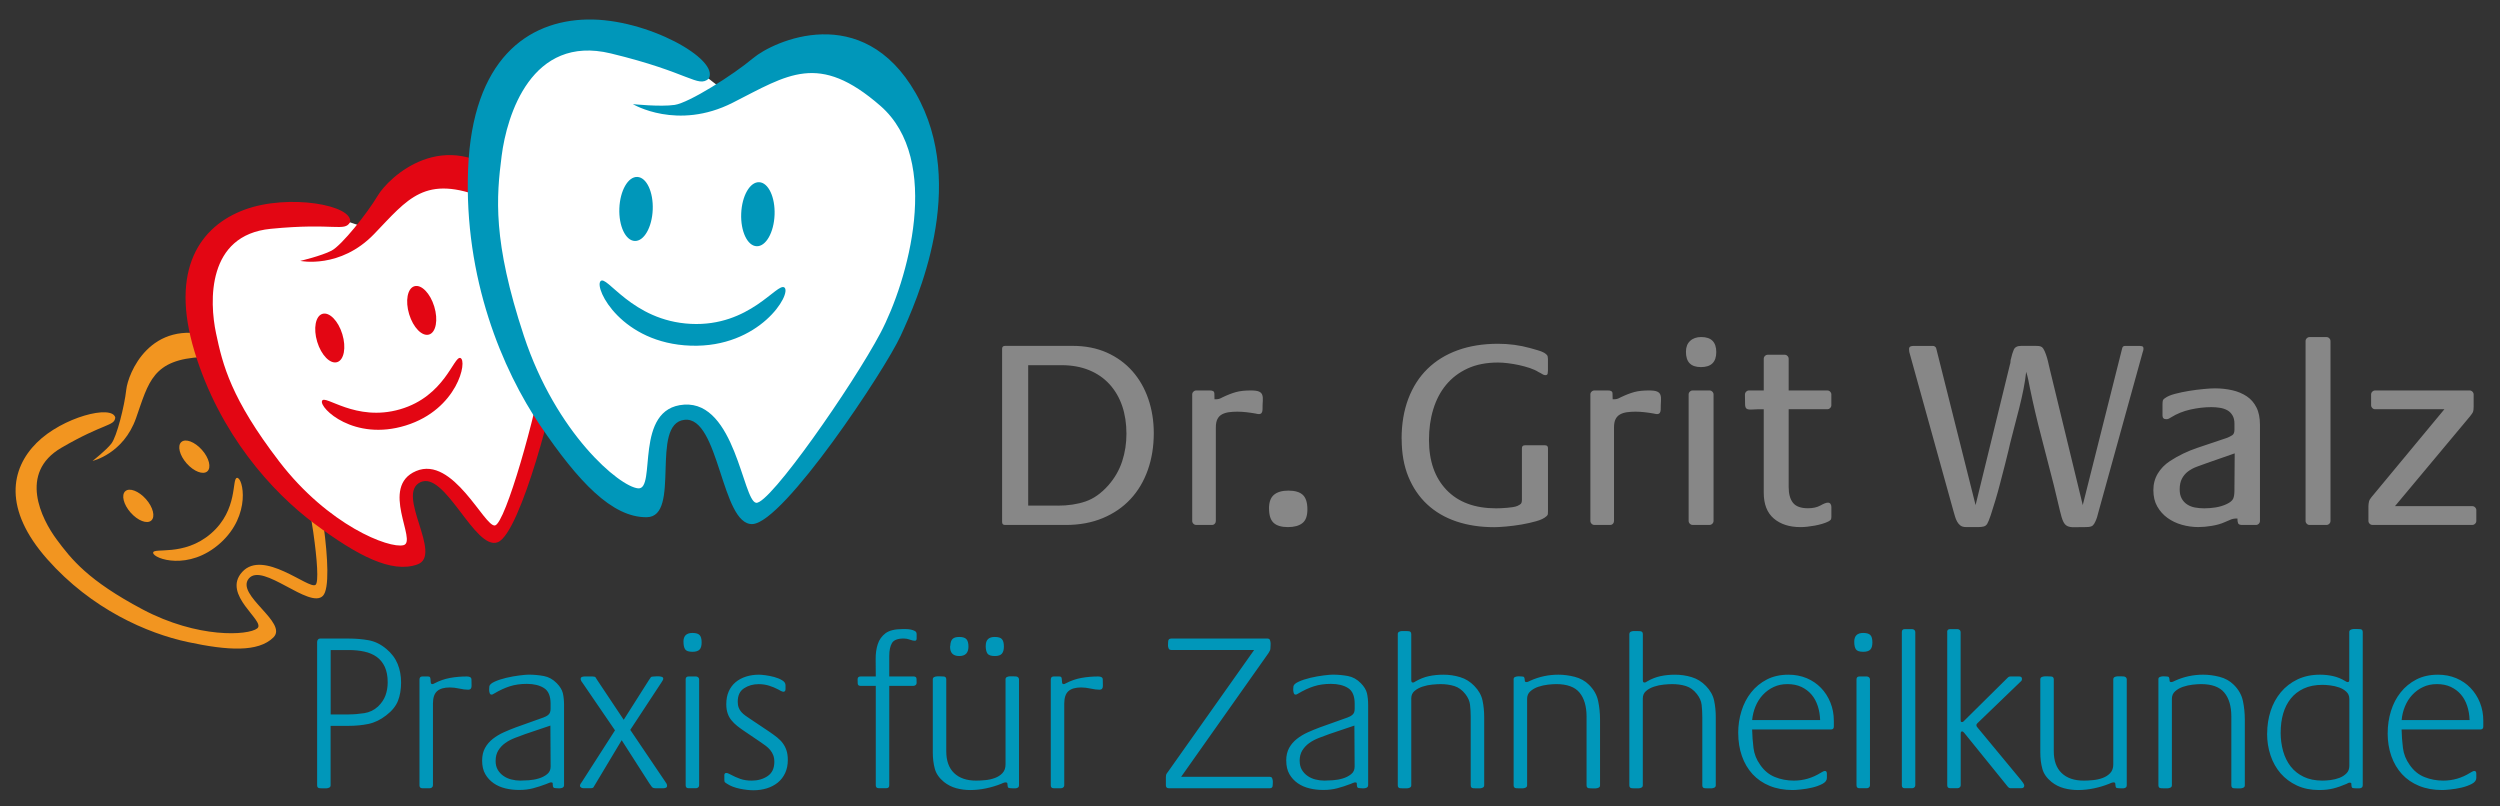 <?xml version="1.0" encoding="UTF-8"?>
<svg id="Layer_1" xmlns="http://www.w3.org/2000/svg" viewBox="0 0 642 207">
  <rect x="0" y="0" width="642" height="207" fill="#333333" stroke="none"/>
  <defs>
    <style>
      .cls-1 {
        fill: #878787;
      }

      .cls-1, .cls-2, .cls-3, .cls-4, .cls-5 {
        fill-rule: evenodd;
      }

      .cls-2 {
        fill: #0097ba;
      }

      .cls-3 {
        fill: #fff;
      }

      .cls-4 {
        fill: #f29520;
      }

      .cls-5 {
        fill: #e30613;
      }
    </style>
  </defs>
  <path class="cls-4" d="M29.61,107.24c-.78-3.41-13.56-.14-20.2,6.48-6.65,6.62-8.67,16.99,2.72,29.87,11.39,12.88,25.71,19.06,36.07,21.28,10.36,2.22,18.1,2.65,22-1.17,3.9-3.82-9.82-10.9-6.3-15.14,3.53-4.24,15.65,7.99,19.03,4.44,3.39-3.55-1.7-31.89-3.64-37.45-1.93-5.56-8.5-24.38-24.64-29.14-16.14-4.76-21.78,9.55-22.23,13.68-.45,4.13-2.42,12.03-3.82,13.82-1.4,1.79-4.83,4.45-4.83,4.45,0,0,7.93-1.79,11.17-11,3.24-9.21,4.2-15.09,17.1-15.68,12.91-.59,22.13,16.91,24.65,25.78,2.52,8.87,6.08,31.56,4.32,32.74-1.76,1.18-13.39-9.24-18.8-3.34-5.41,5.9,6.15,12.66,3.86,14.5-2.29,1.84-15.26,2.67-29.5-4.89-13.94-7.4-18.22-12.8-22.06-17.99-3.84-5.19-9.84-17.04,1.25-23.49,11.09-6.45,13.61-5.5,13.84-7.76h0Z"/>
  <path class="cls-4" d="M60.86,122.71c1.54-.15,3.77,9.54-4.3,16.77-8.07,7.23-17.1,4.02-17.23,2.5-.13-1.52,7.83,1.1,14.86-4.98,7.03-6.08,5.28-14.13,6.67-14.29h0Z"/>
  <path class="cls-4" d="M32.18,126.14c1.08-.96,3.45-.05,5.3,2.03,1.84,2.08,2.45,4.55,1.37,5.5-1.08.96-3.46.05-5.3-2.03-1.84-2.08-2.45-4.55-1.37-5.5h0Z"/>
  <path class="cls-4" d="M46.57,113.51c1.08-.96,3.45-.05,5.3,2.03,1.84,2.08,2.45,4.55,1.37,5.5-1.08.96-3.45.05-5.3-2.03-1.84-2.08-2.45-4.55-1.37-5.5h0Z"/>
  <path class="cls-3" d="M89.9,57.09s-22.99-3.64-27.99.33c-5,3.97-12.96,16.17-9.76,28.55,3.2,12.38,10.89,31.49,24.11,41.58,13.22,10.09,26.82,16.77,29.21,15.01,2.38-1.76-3.14-18.99,1.42-20.09,4.56-1.1,8.91,2.09,11.5,5.35,2.59,3.26,7.47,10.33,9,9.49,1.53-.84,9.29-18.63,9.9-23.42s10.13-37.22,1.12-50.47-16.96-21.46-25.45-19.07c-8.49,2.39-18.82,14.19-18.82,14.19l-4.24-1.44h0Z"/>
  <path class="cls-5" d="M89.9,57.09c.91-4.42-15.8-7.42-27.13-3.23-11.33,4.2-19.25,15.26-12.81,36.44,6.44,21.18,19.9,36.08,30.85,44.23,10.94,8.15,19.78,12.8,26.4,10.41,6.61-2.39-5.67-18.03.73-21.1,6.4-3.08,14.04,17.74,19.91,15.39,5.87-2.35,15.08-38.26,15.79-45.81.71-7.55,3.1-33.11-13.26-47.32-16.36-14.21-30.62-.47-33.36,4.12-2.74,4.6-9.28,12.79-11.88,14.15-2.6,1.35-8.04,2.63-8.04,2.63,0,0,10.25,2.15,18.97-6.9,8.72-9.05,12.99-15.42,28.43-9.21,15.43,6.22,16.86,31.65,15.07,43.39-1.79,11.74-9.78,40.22-12.47,40.66-2.69.44-10.74-17.99-20.24-13.98-9.5,4.02.43,18.12-3.24,19.04-3.67.93-19.31-5.04-31.94-21.52-12.36-16.13-14.49-24.75-16.2-32.88-1.72-8.13-2.4-25.23,14.04-26.84,16.44-1.61,18.88.84,20.37-1.68h0Z"/>
  <path class="cls-5" d="M118.22,91.93c1.89.65-.69,13.19-14.01,17.33-13.32,4.14-22.19-4.45-21.52-6.29.66-1.85,8.58,5.48,20.07,2.13,11.49-3.35,13.75-13.72,15.47-13.17h0Z"/>
  <path class="cls-5" d="M82.8,80.6c1.78-.54,4.07,1.79,5.11,5.22,1.04,3.42.44,6.64-1.34,7.18-1.78.54-4.07-1.79-5.11-5.22-1.04-3.42-.44-6.64,1.34-7.18h0Z"/>
  <path class="cls-5" d="M106.41,73.51c1.78-.54,4.07,1.79,5.11,5.22,1.04,3.42.44,6.64-1.34,7.18-1.78.54-4.07-1.79-5.11-5.22-1.04-3.42-.44-6.64,1.34-7.18h0Z"/>
  <path class="cls-3" d="M181.99,20.2s-26.06-13.95-33.72-11.28c-7.66,2.67-22.29,13.99-23.62,30.18-1.33,16.19-.07,42.32,11.58,59.95,11.66,17.62,25.19,31.31,28.78,30.2,3.59-1.12,4.16-24.09,10.08-23.51,5.93.58,9.82,6.22,11.57,11.21,1.75,4.99,4.65,15.51,6.84,15.14,2.19-.37,18.92-18.47,21.65-23.97,2.73-5.5,27.68-40.43,22.4-60.09s-11.4-32.83-22.58-33.5c-11.18-.67-28.5,9.17-28.5,9.17l-4.48-3.5h0Z"/>
  <path class="cls-2" d="M181.99,20.2c2.94-4.92-15.86-15.5-31.2-15.19-15.34.31-29.46,10.27-30.58,38.37-1.11,28.1,8.82,51.6,18.55,65.94,9.73,14.34,18.4,23.61,27.33,23.5,8.93-.1.72-24,9.68-25.01,8.96-1.02,9.45,27.14,17.47,26.77,8.02-.37,34.06-39.61,38.06-48.37,4.01-8.76,17.54-38.43,3.84-62.31C221.45.03,198.61,10.56,193.41,14.93c-5.21,4.37-16.47,11.47-20.15,12.01-3.68.54-10.74-.2-10.74-.2,0,0,11.4,6.86,25.64-.36,14.24-7.22,22.02-13.08,37.95.82,15.92,13.9,7.03,45.01-.02,58.34-7.05,13.33-28.52,44.17-31.93,43.58-3.41-.59-5.37-26.07-18.45-25.21-13.07.85-7.04,21.91-11.83,21.5-4.79-.42-21.06-14.1-29.34-39.14-8.1-24.51-7.05-35.74-5.72-46.21,1.33-10.47,7.64-31.27,28.04-26.34,20.4,4.93,22.3,8.89,25.14,6.49h0Z"/>
  <path class="cls-2" d="M201.43,73.82c2,1.57-6.33,15.54-24.04,14.95-17.71-.59-24.76-14.59-23.2-16.53,1.56-1.94,8.01,10.16,23.19,10.93,15.18.77,22.22-10.73,24.05-9.34h0Z"/>
  <path class="cls-2" d="M163.66,45.44c2.37.09,4.14,3.85,3.96,8.39-.18,4.54-2.24,8.15-4.61,8.05-2.37-.09-4.14-3.85-3.96-8.39.18-4.54,2.24-8.15,4.61-8.05h0Z"/>
  <path class="cls-2" d="M194.95,46.79c2.37.09,4.14,3.85,3.96,8.39-.18,4.54-2.24,8.15-4.61,8.05-2.37-.09-4.14-3.85-3.96-8.39.18-4.54,2.24-8.15,4.61-8.05h0Z"/>
  <path class="cls-1" d="M257.34,89.58c0-.51.25-.76.76-.76h17.37c3.26,0,6.18.58,8.76,1.72,2.57,1.15,4.76,2.74,6.55,4.76,1.79,2.02,3.16,4.4,4.1,7.14.94,2.73,1.41,5.66,1.41,8.79,0,3.45-.52,6.62-1.55,9.51-1.03,2.9-2.52,5.38-4.45,7.45-1.93,2.07-4.3,3.69-7.1,4.86-2.8,1.17-5.98,1.76-9.51,1.76h-15.58c-.51,0-.76-.25-.76-.76v-44.47h0ZM271.68,129.85c2.62,0,4.98-.36,7.07-1.07,2.09-.71,4.03-2.08,5.83-4.1,1.66-1.88,2.85-3.95,3.59-6.21.74-2.25,1.1-4.62,1.1-7.1,0-2.62-.37-5-1.1-7.14-.74-2.14-1.82-3.99-3.24-5.55-1.42-1.56-3.17-2.77-5.24-3.62-2.07-.85-4.44-1.28-7.1-1.28h-8.55v36.06h7.65ZM306.16,101.3c0-.28.1-.52.31-.72.21-.21.45-.31.72-.31h3.52c.74,0,1.11.24,1.14.72.02.48.03,1,.03,1.55h.21c.37,0,.68-.03.93-.1.25-.07.54-.2.86-.38,1.33-.64,2.52-1.1,3.55-1.38,1.03-.28,2.29-.41,3.76-.41.96,0,1.67.09,2.1.28.44.18.72.47.86.86.14.39.18.9.14,1.52-.05.62-.07,1.37-.07,2.24,0,.32-.07.6-.21.83-.14.23-.39.34-.76.34-.18,0-.46-.05-.83-.14-.78-.14-1.56-.25-2.34-.34-.78-.09-1.56-.14-2.34-.14s-1.51.05-2.17.14-1.25.28-1.76.55c-.51.28-.9.68-1.17,1.21-.28.53-.41,1.25-.41,2.17v23.99c0,.28-.09.52-.28.72-.18.21-.41.31-.69.31h-4.07c-.28,0-.52-.1-.72-.31-.21-.21-.31-.45-.31-.72v-32.47h0ZM325.88,130.61c0-1.66.42-2.84,1.28-3.55.85-.71,2.08-1.07,3.69-1.07,1.7,0,2.94.37,3.72,1.1.78.74,1.17,1.98,1.17,3.72s-.44,2.88-1.31,3.55c-.87.67-2.11,1-3.72,1s-2.87-.37-3.65-1.1c-.78-.73-1.17-1.95-1.17-3.65h0ZM359.93,112.68c0-3.82.58-7.24,1.72-10.27,1.15-3.03,2.79-5.6,4.93-7.69,2.14-2.09,4.73-3.69,7.79-4.79,3.06-1.1,6.49-1.65,10.31-1.65,2.85,0,5.58.37,8.2,1.09.6.17,1.23.36,1.9.54.67.18,1.25.4,1.76.68.37.23.62.45.76.64.14.21.21.54.21.99v2.95c0,.23-.02.48-.07.76-.05.28-.25.41-.62.41-.23,0-.51-.1-.83-.31-.32-.21-.6-.36-.83-.45-.64-.41-1.41-.77-2.31-1.07-.9-.3-1.83-.55-2.79-.76-.96-.21-1.92-.37-2.86-.48-.94-.12-1.78-.17-2.52-.17-2.99,0-5.58.51-7.79,1.52-2.21,1.02-4.04,2.41-5.52,4.19-1.47,1.77-2.57,3.87-3.31,6.3-.74,2.42-1.1,5.03-1.1,7.85,0,5.45,1.51,9.73,4.52,12.87,3.01,3.14,7.25,4.71,12.72,4.71.32,0,.74-.01,1.24-.03.51-.02,1.01-.06,1.52-.1.51-.05,1-.1,1.48-.17.48-.07.88-.17,1.21-.31.41-.18.71-.37.9-.55.18-.18.28-.53.28-1.03v-13.24c0-.51.25-.76.76-.76h5.17c.51,0,.76.25.76.76v16.19c0,.23-.01.46-.03.68-.02.23-.15.44-.38.61-.55.51-1.42.92-2.62,1.26-1.2.34-2.46.62-3.79.85-1.33.23-2.64.39-3.93.51-1.29.11-2.3.17-3.03.17-3.58,0-6.84-.49-9.76-1.48-2.92-.99-5.41-2.45-7.48-4.38-2.07-1.93-3.68-4.3-4.83-7.1-1.15-2.8-1.72-6.04-1.72-9.72h0ZM408.4,101.3c0-.28.1-.52.31-.72.21-.21.45-.31.72-.31h3.52c.74,0,1.12.24,1.14.72.02.48.04,1,.04,1.55h.21c.37,0,.68-.03.93-.1.25-.07.54-.2.86-.38,1.33-.64,2.52-1.1,3.55-1.38,1.03-.28,2.29-.41,3.76-.41.96,0,1.67.09,2.1.28.44.18.72.47.86.86.14.39.18.9.14,1.52s-.07,1.37-.07,2.24c0,.32-.07.6-.21.83-.14.23-.39.34-.76.34-.18,0-.46-.05-.83-.14-.78-.14-1.56-.25-2.34-.34-.78-.09-1.56-.14-2.34-.14s-1.51.05-2.17.14c-.67.09-1.25.28-1.76.55-.51.28-.9.68-1.17,1.21-.28.53-.41,1.25-.41,2.17v23.99c0,.28-.09.52-.28.72-.18.21-.41.31-.69.31h-4.07c-.28,0-.52-.1-.72-.31-.21-.21-.31-.45-.31-.72v-32.47h0ZM432.95,90.34c0-1.2.36-2.13,1.07-2.79.71-.67,1.67-1,2.86-1,2.57,0,3.86,1.29,3.86,3.86s-1.31,3.86-3.93,3.86-3.86-1.31-3.86-3.93h0ZM433.64,101.3c0-.28.1-.52.31-.72.21-.21.45-.31.72-.31h4.34c.28,0,.52.1.72.31.21.21.31.45.31.72v32.47c0,.28-.1.52-.31.72-.21.21-.45.31-.72.31h-4.34c-.28,0-.52-.1-.72-.31-.21-.21-.31-.45-.31-.72v-32.47h0ZM448.11,101.3c0-.28.1-.52.31-.72.21-.21.45-.31.72-.31h3.79v-8.14c0-.28.1-.52.31-.72.21-.21.45-.31.72-.31h4.34c.28,0,.52.1.72.31.21.21.31.45.31.72v8.14h9.93c.28,0,.52.1.72.31.21.21.31.45.31.72v2.76c0,.28-.1.52-.31.72-.21.21-.45.31-.72.31h-9.93v19.99c0,1.75.37,3.09,1.1,4.03.74.94,2.02,1.41,3.86,1.41,1.29,0,2.36-.24,3.21-.72.85-.48,1.48-.72,1.9-.72.32,0,.55.12.69.35.14.23.21.48.21.76v2.48c0,.37-.05.62-.14.76-.09.14-.3.3-.62.48-.46.23-1,.44-1.62.62-.62.18-1.25.33-1.9.45-.64.11-1.29.21-1.93.28-.64.07-1.22.1-1.72.1-2.85,0-5.14-.74-6.86-2.21-1.72-1.47-2.58-3.68-2.58-6.62v-21.44c-1.29,0-2.26.02-2.93.07-.67.05-1.14-.01-1.41-.17-.28-.16-.43-.52-.45-1.07-.02-.55-.04-1.42-.04-2.62h0ZM490.24,89.72c0-.37.1-.61.31-.72.21-.12.49-.17.86-.17h5.03c.14,0,.29.06.45.17.16.11.26.24.31.38l10.13,40.33,8.83-36.13c.09-.23.14-.48.14-.76s.05-.53.14-.76c.18-.83.41-1.57.69-2.24.28-.67.92-1,1.93-1h3.72c.23,0,.48.01.76.04.28.02.53.1.76.24.28.18.53.54.76,1.07.23.53.44,1.1.62,1.72.18.62.33,1.23.45,1.83.12.6.22,1.03.31,1.31l8.41,34.68,10.14-40.33c.09-.37.34-.55.76-.55h3.45c.28,0,.55.02.83.07.28.05.41.25.41.62,0,.18-.02.36-.07.52-.05.16-.09.31-.14.45l-11.24,40.61c-.09.28-.18.62-.28,1.03-.09.41-.22.83-.38,1.24-.16.41-.34.79-.55,1.14-.21.34-.45.56-.72.65-.23.09-.49.15-.79.17-.3.02-.56.03-.79.03-1.2,0-2.14.01-2.83.03-.69.02-1.26-.07-1.72-.28-.46-.21-.83-.61-1.1-1.21-.28-.6-.55-1.49-.83-2.69-.28-1.1-.54-2.21-.79-3.31-.25-1.1-.52-2.21-.79-3.31-1.06-4.18-2.13-8.33-3.21-12.45-1.08-4.11-2.06-8.28-2.93-12.51-.14-.69-.28-1.38-.41-2.07-.14-.69-.32-1.38-.55-2.07-.14,1.38-.37,2.87-.69,4.48-.32,1.61-.69,3.23-1.1,4.86-.41,1.63-.83,3.23-1.24,4.79-.41,1.56-.78,2.99-1.1,4.28-.05.18-.18.78-.41,1.79-.23,1.01-.53,2.22-.9,3.62-.37,1.4-.76,2.91-1.17,4.52-.41,1.61-.84,3.15-1.28,4.62-.44,1.47-.84,2.76-1.21,3.86-.37,1.1-.67,1.84-.9,2.21-.23.37-.54.6-.93.69-.39.09-.79.14-1.21.14h-3.31c-.6,0-1.07-.13-1.41-.38-.34-.25-.63-.59-.86-1-.23-.41-.41-.86-.55-1.34-.14-.48-.28-.95-.41-1.41l-11.31-40.75c-.05-.18-.07-.44-.07-.76h0ZM552.98,125.92c0-1.61.38-3.05,1.14-4.31.75-1.26,1.79-2.33,3.13-3.21,2.19-1.43,4.55-2.56,7.08-3.41,2.52-.85,5.01-1.69,7.49-2.52.59-.23,1.07-.47,1.44-.72.37-.25.55-.72.55-1.41v-1.52c0-.87-.17-1.6-.52-2.17-.34-.57-.79-1.01-1.34-1.31-.55-.3-1.18-.51-1.9-.62-.71-.11-1.44-.17-2.17-.17-1.75,0-3.54.21-5.38.62-1.84.41-3.49,1.08-4.96,2-.23.14-.42.25-.59.34-.16.09-.38.14-.66.14-.64,0-.96-.32-.96-.96v-2.76c0-.41.02-.75.07-1s.25-.49.62-.72c.55-.41,1.39-.77,2.52-1.07,1.13-.3,2.33-.55,3.62-.76,1.29-.21,2.54-.37,3.76-.48,1.22-.12,2.17-.17,2.86-.17,1.56,0,3.04.16,4.46.48,1.4.32,2.64.84,3.71,1.55,1.07.71,1.91,1.67,2.5,2.86.61,1.19.91,2.69.91,4.48v24.68c0,.28-.1.52-.31.72-.21.21-.45.31-.72.31h-3.52c-.6,0-.95-.15-1.07-.45-.12-.3-.17-.7-.17-1.21h-.14c-.64,0-1.2.1-1.65.31-.46.21-.97.42-1.52.65-.92.41-2.01.72-3.27.93-1.26.21-2.42.31-3.48.31-1.43,0-2.83-.2-4.21-.59-1.38-.39-2.61-.98-3.69-1.76-1.08-.78-1.95-1.76-2.62-2.93-.67-1.17-1-2.56-1-4.17h0ZM559.74,125.64c0,.97.17,1.76.52,2.38.34.62.8,1.13,1.4,1.52.6.39,1.28.66,2.02.79.76.14,1.55.21,2.37.21.96,0,1.95-.08,2.95-.24,1.01-.16,1.94-.45,2.82-.86.86-.41,1.41-.86,1.64-1.34.23-.48.34-1.18.34-2.1l.07-9.58-7.1,2.48c-.92.32-1.8.64-2.65.96s-1.6.72-2.24,1.21c-.64.48-1.16,1.09-1.55,1.83-.39.74-.59,1.66-.59,2.76h0ZM592.07,87.59c0-.28.1-.52.31-.72.21-.21.45-.31.72-.31h4.34c.28,0,.52.1.72.31.21.21.31.45.31.72v46.19c0,.28-.1.52-.31.72-.21.21-.45.31-.72.31h-4.34c-.28,0-.52-.1-.72-.31-.21-.21-.31-.45-.31-.72v-46.19h0ZM608.21,130.12c0-.46.05-.89.14-1.28.09-.39.3-.77.62-1.14l18.75-22.61h-17.79c-.28,0-.52-.1-.72-.31-.21-.21-.31-.45-.31-.72v-2.76c0-.28.1-.52.31-.72.21-.21.45-.31.72-.31h24.27c.28,0,.52.1.72.31.21.21.31.45.31.72v3.17c0,.64-.06,1.09-.17,1.34-.12.25-.38.63-.79,1.14l-19.24,23.03h19.86c.28,0,.52.1.72.31.21.21.31.45.31.72v2.76c0,.28-.1.52-.31.72-.21.21-.45.31-.72.31h-25.65c-.28,0-.52-.1-.72-.31-.21-.21-.31-.45-.31-.72v-3.65h0Z"/>
  <path class="cls-2" d="M81.45,164.79c0-.19.07-.37.2-.55.13-.17.32-.26.55-.26h7.32c1.81,0,3.52.14,5.13.43,1.61.29,3.13,1.03,4.55,2.22,1.34,1.11,2.31,2.4,2.91,3.86.6,1.46.89,3.05.89,4.78s-.27,3.38-.81,4.73c-.54,1.34-1.54,2.57-3,3.69-1.47,1.15-3,1.89-4.6,2.22-1.6.33-3.32.49-5.18.49h-4.51v15.27c0,.27-.12.46-.34.58-.23.12-.49.18-.77.2-.29.02-.59.02-.91,0-.32-.02-.56-.03-.7-.03-.49,0-.74-.25-.74-.75v-36.88h0ZM89.54,183.46c1.31,0,2.64-.11,4-.32,1.35-.21,2.53-.78,3.53-1.7.88-.85,1.53-1.79,1.91-2.82s.58-2.17.58-3.4c0-1.58-.25-2.9-.75-3.98-.51-1.08-1.2-1.93-2.08-2.56-.89-.63-1.95-1.08-3.18-1.35-1.24-.27-2.56-.4-4-.4h-4.63v16.54h4.63ZM107.73,174.47c0-.5.25-.75.74-.75h1.41c.35,0,.54.11.6.32.06.21.09.43.09.66s.02.45.06.66c.04.21.19.32.45.32.08,0,.15-.02.23-.06.08-.04.15-.08.23-.12,1.31-.69,2.66-1.16,4.06-1.41,1.4-.25,2.83-.37,4.29-.37.77,0,1.16.25,1.18.75.02.5.03,1.06.03,1.67,0,.65-.29.98-.86.98-.65,0-1.41-.1-2.28-.29-.86-.19-1.68-.29-2.45-.29-1.46,0-2.55.32-3.26.95-.71.63-1.07,1.7-1.07,3.2v20.98c0,.23-.09.41-.26.55-.16.13-.35.2-.54.2h-1.92c-.49,0-.74-.25-.74-.75v-27.2h0ZM123.81,195.33c0-1.27.25-2.35.75-3.26.5-.9,1.17-1.68,2-2.33.83-.65,1.76-1.21,2.78-1.67,1.02-.46,2.06-.88,3.09-1.27l7.11-2.54c.51-.19.89-.39,1.16-.6.27-.21.45-.45.55-.72.1-.27.14-.59.14-.95v-1.3c0-1.96-.57-3.29-1.7-4-1.13-.71-2.6-1.07-4.41-1.07-1.61,0-3.07.21-4.38.63-1.31.42-2.63,1.04-3.98,1.84-.11.08-.23.14-.35.2s-.23.09-.35.09c-.19,0-.33-.08-.4-.23-.08-.15-.13-.35-.17-.58-.04-.23-.05-.45-.03-.66.02-.21.03-.38.03-.49,0-.5.44-.95,1.33-1.35.88-.4,1.9-.74,3.05-1.01,1.15-.27,2.29-.47,3.4-.61,1.11-.13,1.88-.2,2.31-.2,1.34,0,2.64.12,3.89.35,1.25.23,2.36.84,3.34,1.84.84.85,1.35,1.7,1.57,2.56.2.87.31,1.87.31,3.03v20.63c0,.23-.08.4-.23.52-.14.12-.34.19-.57.23-.22.04-.45.05-.67.03-.23-.02-.42-.03-.57-.03-.38,0-.61-.08-.71-.23-.1-.15-.14-.33-.14-.52s0-.37-.03-.52c-.02-.15-.15-.23-.42-.23-.12,0-.32.06-.61.17-.29.11-.47.19-.55.23-1.2.46-2.34.83-3.45,1.12-1.09.29-2.28.43-3.55.43s-2.42-.13-3.55-.4c-1.13-.27-2.15-.71-3.04-1.33-.88-.62-1.6-1.39-2.14-2.33-.54-.94-.81-2.1-.81-3.49h0ZM127.27,195.39c0,.88.18,1.64.55,2.28.37.63.85,1.16,1.46,1.58.6.42,1.28.73,2.03.92.76.19,1.53.29,2.3.29.59,0,1.31-.03,2.18-.09.87-.06,1.73-.21,2.56-.46.84-.25,1.56-.62,2.15-1.1.6-.48.9-1.12.9-1.93l-.06-10.55-6.48,2.19c-.85.31-1.72.63-2.63.98-.9.35-1.73.78-2.46,1.3-.73.52-1.33,1.15-1.8,1.9-.46.75-.69,1.64-.69,2.68h0ZM148.94,201.73c0-.15.07-.33.2-.52.13-.19.24-.34.32-.46l8.47-13.2-8.47-12.39c-.08-.08-.15-.2-.23-.37-.08-.17-.12-.3-.12-.37,0-.31.11-.5.32-.58.21-.08.43-.12.66-.12h2.07c.42,0,.68.08.78.23.1.15.24.38.43.69l6.8,10.2,6.51-10.26c.19-.31.35-.53.46-.66.12-.13.38-.2.81-.2.08,0,.25,0,.52-.03.27-.02.54-.02.81,0,.27.02.51.07.72.14.21.08.32.21.32.4s-.05.36-.14.49c-.1.13-.18.28-.26.43l-8.07,12.28,8.99,13.31c.12.15.22.32.32.49.1.17.14.36.14.55,0,.27-.11.44-.32.52-.21.08-.41.12-.61.12h-2.02c-.46,0-.79-.12-.98-.38-.19-.25-.4-.55-.63-.89l-7.09-11.07-6.8,11.35c-.19.31-.34.55-.43.72-.1.17-.34.26-.72.26h-1.9c-.19,0-.38-.06-.58-.17-.19-.12-.29-.29-.29-.52h0ZM175.51,164.79c0-1.5.77-2.25,2.31-2.25.88,0,1.5.18,1.84.55.35.36.52.99.52,1.87s-.17,1.46-.52,1.84c-.35.38-.96.58-1.84.58-.96,0-1.59-.21-1.87-.63-.29-.42-.43-1.08-.43-1.96h0ZM176.08,174.47c0-.5.25-.75.74-.75h1.92c.19,0,.37.07.54.2.17.13.26.32.26.55v27.2c0,.23-.09.41-.26.55-.16.13-.35.2-.54.2h-1.92c-.49,0-.74-.25-.74-.75v-27.2h0ZM186,199.13c0-.42.17-.63.52-.63.15,0,.3.03.43.09.13.06.28.12.43.2,1.01.54,1.92.95,2.76,1.24.83.29,1.81.43,2.92.43,1.55,0,2.9-.38,4.05-1.15,1.16-.77,1.74-2,1.74-3.69,0-.65-.1-1.22-.29-1.7-.19-.48-.44-.91-.76-1.3-.31-.38-.68-.74-1.12-1.07-.44-.33-.92-.66-1.42-1.01l-4-2.71c-.69-.46-1.33-.92-1.91-1.38-.58-.46-1.08-.95-1.5-1.47-.43-.52-.76-1.11-.99-1.79-.23-.67-.35-1.45-.35-2.33,0-1.27.21-2.37.63-3.31.42-.94,1.01-1.73,1.76-2.36.75-.63,1.64-1.11,2.68-1.44,1.04-.33,2.15-.49,3.34-.49.35,0,.89.05,1.64.14.75.1,1.51.25,2.28.46.77.21,1.44.49,2.02.84.58.35.86.77.86,1.27v1.04c0,.15-.04.3-.12.43-.08.13-.21.2-.4.2s-.41-.07-.66-.2c-.25-.13-.47-.26-.66-.37-.81-.42-1.62-.76-2.45-1.01-.83-.25-1.7-.37-2.62-.37-1.42,0-2.67.36-3.75,1.07-1.08.71-1.61,1.85-1.61,3.43,0,.62.09,1.13.26,1.56.17.42.4.8.69,1.12.29.33.63.63,1.04.92.4.29.83.59,1.3.89l4.9,3.28c.73.5,1.38.98,1.96,1.44.58.46,1.07.97,1.47,1.53.4.56.71,1.17.92,1.84.21.67.32,1.47.32,2.39,0,1.27-.23,2.39-.69,3.37-.46.98-1.09,1.8-1.9,2.45-.81.65-1.75,1.14-2.82,1.47-1.08.33-2.21.49-3.4.49-1.04,0-2.21-.13-3.52-.4-1.31-.27-2.4-.69-3.28-1.27-.31-.19-.5-.34-.58-.43-.08-.1-.11-.32-.11-.66v-1.04h0ZM220.23,174.47c0-.5.25-.75.75-.75h3.92c0-1.46,0-2.92-.03-4.38-.02-1.46.16-2.77.54-3.92.37-1.15,1.04-2.08,1.99-2.8.95-.71,2.4-1.07,4.36-1.07h.89c.4,0,.81.04,1.21.12.4.08.76.2,1.07.37.31.17.46.43.46.78v1.15c0,.38-.15.58-.46.58-.35,0-.77-.1-1.27-.29-.5-.19-1.02-.29-1.56-.29-1.58,0-2.59.39-3.05,1.18-.46.79-.69,1.89-.69,3.31v5.25h6.22c.5,0,.76.2.78.6.02.4.03.76.03,1.07,0,.23-.09.41-.26.55-.17.13-.36.2-.55.2h-6.22v25.53c0,.5-.25.75-.74.75h-1.98c-.49,0-.74-.25-.74-.75v-25.53h-3.92c-.46,0-.7-.2-.72-.6-.02-.4-.03-.76-.03-1.07h0ZM253.14,165.82c0-1.5.77-2.25,2.3-2.25.92,0,1.55.19,1.87.58.33.38.49,1.02.49,1.9,0,.81-.17,1.41-.52,1.82-.35.4-.94.6-1.79.6-1,0-1.64-.22-1.93-.66-.29-.44-.43-1.1-.43-1.99h0ZM243.97,166.11c0-.12.02-.21.06-.29.04-.81.23-1.38.58-1.73.35-.35.92-.52,1.73-.52.88,0,1.5.19,1.84.58.35.38.52,1.02.52,1.9,0,1.61-.79,2.42-2.36,2.42s-2.36-.79-2.36-2.36h0ZM239.54,174.47c0-.27.11-.46.32-.58.21-.12.47-.18.78-.2.31-.02.61-.02.89,0,.29.02.53.03.72.03.5,0,.75.25.75.75v18.44c0,2.46.67,4.33,2.02,5.62,1.34,1.29,3.23,1.93,5.65,1.93.69,0,1.47-.04,2.33-.12.86-.08,1.69-.26,2.48-.55.79-.29,1.44-.71,1.96-1.27.52-.56.78-1.3.78-2.22v-21.84c0-.27.11-.46.31-.58.21-.12.47-.18.77-.2.31-.02.6-.02.88,0,.28.02.52.03.7.03.19,0,.37.07.54.2.17.13.26.32.26.55v27.2c0,.27-.09.46-.26.58-.17.12-.37.18-.61.2-.23.02-.47.02-.72,0-.24-.02-.44-.03-.6-.03-.35,0-.56-.08-.63-.23-.08-.15-.12-.33-.12-.52s-.02-.37-.06-.52c-.04-.15-.19-.23-.46-.23-.12,0-.23.02-.35.06-.11.04-.23.08-.35.12-.08.04-.14.07-.2.09s-.12.05-.2.09c-1.22.5-2.53.89-3.91,1.18-1.37.29-2.74.43-4.08.43-1.18,0-2.36-.15-3.53-.46-1.16-.31-2.23-.85-3.19-1.61-1.22-1-2.01-2.13-2.35-3.4-.35-1.27-.52-2.67-.52-4.21v-18.73h0ZM269.85,174.47c0-.5.25-.75.74-.75h1.41c.35,0,.54.11.6.32.06.21.09.43.09.66s.02.45.06.66c.04.21.19.32.45.32.08,0,.15-.02.23-.06.08-.04.15-.08.23-.12,1.31-.69,2.66-1.16,4.06-1.41,1.4-.25,2.83-.37,4.29-.37.77,0,1.16.25,1.18.75.02.5.03,1.06.03,1.67,0,.65-.29.98-.86.98-.65,0-1.41-.1-2.28-.29-.86-.19-1.68-.29-2.45-.29-1.46,0-2.55.32-3.26.95-.71.63-1.07,1.7-1.07,3.2v20.98c0,.23-.09.41-.26.55-.16.13-.35.2-.54.2h-1.92c-.49,0-.74-.25-.74-.75v-27.2h0ZM299.41,199.48c0-.31.04-.54.12-.69.08-.15.21-.35.4-.58l22.13-31.29h-21.27c-.27,0-.46-.08-.58-.23-.12-.15-.19-.35-.23-.58-.04-.23-.05-.46-.03-.69.02-.23.03-.44.03-.63,0-.54.27-.81.81-.81h24.72c.27,0,.45.09.55.26.1.17.16.38.2.63.04.25.05.5.03.75-.02.25-.03.45-.03.61,0,.35-.04.61-.12.78-.08.17-.21.41-.4.72l-22.42,31.75h22.76c.27,0,.45.09.55.26.1.17.16.37.2.6.04.23.05.47.03.72-.02.25-.03.45-.03.61,0,.5-.25.75-.75.75h-25.93c-.5,0-.75-.25-.75-.75v-2.19h0ZM330.3,195.33c0-1.27.25-2.35.75-3.26.5-.9,1.17-1.68,2-2.33.83-.65,1.76-1.21,2.78-1.67,1.02-.46,2.06-.88,3.09-1.27l7.11-2.54c.51-.19.89-.39,1.16-.6.27-.21.45-.45.55-.72.1-.27.14-.59.14-.95v-1.3c0-1.96-.57-3.29-1.7-4-1.13-.71-2.6-1.07-4.41-1.07-1.61,0-3.07.21-4.38.63-1.31.42-2.63,1.04-3.98,1.84-.11.08-.23.14-.35.2s-.23.09-.35.09c-.19,0-.33-.08-.4-.23-.08-.15-.13-.35-.17-.58-.04-.23-.05-.45-.03-.66.02-.21.03-.38.03-.49,0-.5.44-.95,1.33-1.35.88-.4,1.9-.74,3.05-1.01,1.15-.27,2.29-.47,3.4-.61,1.11-.13,1.88-.2,2.31-.2,1.34,0,2.64.12,3.89.35,1.25.23,2.36.84,3.34,1.84.84.85,1.35,1.7,1.57,2.56.2.87.31,1.87.31,3.03v20.63c0,.23-.08.4-.23.52-.14.12-.34.19-.57.23-.22.04-.45.05-.67.03-.23-.02-.42-.03-.57-.03-.38,0-.62-.08-.71-.23s-.14-.33-.14-.52,0-.37-.03-.52c-.02-.15-.15-.23-.42-.23-.12,0-.32.06-.6.17-.29.11-.47.19-.55.23-1.2.46-2.34.83-3.45,1.12-1.09.29-2.28.43-3.55.43s-2.42-.13-3.55-.4c-1.13-.27-2.15-.71-3.04-1.33-.88-.62-1.6-1.39-2.14-2.33-.54-.94-.81-2.1-.81-3.49h0ZM333.76,195.39c0,.88.18,1.64.55,2.28.37.63.86,1.16,1.46,1.58.6.42,1.28.73,2.03.92.76.19,1.53.29,2.29.29.59,0,1.31-.03,2.18-.09.87-.06,1.73-.21,2.55-.46.84-.25,1.56-.62,2.15-1.1.6-.48.9-1.12.9-1.93l-.06-10.55-6.48,2.19c-.85.31-1.72.63-2.63.98-.9.35-1.73.78-2.46,1.3-.73.52-1.33,1.15-1.8,1.9-.46.75-.69,1.64-.69,2.68h0ZM358.95,162.83c0-.27.11-.46.31-.58.21-.12.47-.18.77-.2.31-.02.6-.02.88,0,.28.02.52.03.7.03.53,0,.8.25.8.75v11.81c0,.15.02.3.06.43.04.13.15.2.35.2.15,0,.28-.03.37-.09.1-.06.2-.12.32-.2,1.12-.65,2.27-1.1,3.44-1.35,1.18-.25,2.42-.37,3.74-.37,1.46,0,2.89.21,4.27.63,1.38.42,2.6,1.17,3.64,2.25,1.12,1.15,1.83,2.4,2.11,3.75.29,1.34.43,2.79.43,4.32v17.46c0,.27-.12.46-.34.58-.23.12-.49.18-.77.2-.29.02-.59.02-.91,0-.32-.02-.56-.03-.7-.03-.49,0-.74-.25-.74-.75v-17.52c0-1.11-.06-2.16-.17-3.14s-.53-1.91-1.22-2.79c-.82-1.04-1.76-1.72-2.84-2.05-1.09-.33-2.25-.49-3.49-.49-.59,0-1.3.04-2.15.12-.84.08-1.68.25-2.5.52-.81.27-1.5.64-2.06,1.12-.57.48-.84,1.12-.84,1.93v22.3c0,.27-.12.46-.34.58-.23.12-.49.18-.77.2-.29.02-.59.02-.91,0-.32-.02-.56-.03-.7-.03-.49,0-.74-.25-.74-.75v-38.84h0ZM388.68,174.47c0-.27.09-.45.26-.55.16-.1.37-.16.59-.2.23-.04.47-.05.71-.03.25.02.44.03.6.03.31,0,.49.08.57.23.08.15.12.32.12.49s.02.34.06.49c.04.15.16.23.39.23.19,0,.37-.05.55-.14.17-.1.36-.18.55-.26,2.24-1,4.61-1.5,7.12-1.5,1.34,0,2.75.18,4.19.55,1.44.37,2.67,1.05,3.67,2.05,1.24,1.23,2.02,2.61,2.34,4.15.33,1.54.49,3.15.49,4.84v16.83c0,.27-.11.46-.34.58-.23.12-.49.18-.77.2-.29.02-.59.02-.91,0-.32-.02-.56-.03-.7-.03-.49,0-.74-.25-.74-.75v-17.64c0-2.65-.6-4.71-1.8-6.17-1.2-1.46-3.2-2.19-5.98-2.19-.59,0-1.3.05-2.15.14-.85.1-1.67.28-2.47.55-.79.27-1.47.65-2.03,1.15-.57.5-.84,1.15-.84,1.96v22.19c0,.27-.12.46-.34.58-.23.12-.49.18-.77.2-.29.02-.59.02-.91,0-.32-.02-.56-.03-.7-.03-.49,0-.74-.25-.74-.75v-27.2h0ZM418.42,162.83c0-.27.11-.46.31-.58.21-.12.47-.18.77-.2.31-.02.6-.02.88,0,.28.02.52.03.7.03.53,0,.8.25.8.75v11.81c0,.15.02.3.06.43.04.13.15.2.35.2.15,0,.28-.03.37-.09s.2-.12.32-.2c1.12-.65,2.27-1.1,3.44-1.35,1.18-.25,2.42-.37,3.74-.37,1.46,0,2.89.21,4.27.63,1.38.42,2.6,1.17,3.64,2.25,1.12,1.15,1.82,2.4,2.11,3.75.29,1.34.43,2.79.43,4.32v17.46c0,.27-.12.46-.34.58-.23.12-.49.18-.77.2-.29.02-.59.02-.91,0-.32-.02-.56-.03-.7-.03-.49,0-.74-.25-.74-.75v-17.52c0-1.11-.06-2.16-.17-3.14s-.53-1.91-1.22-2.79c-.82-1.04-1.76-1.72-2.84-2.05-1.09-.33-2.25-.49-3.49-.49-.59,0-1.3.04-2.15.12-.85.08-1.68.25-2.5.52-.81.27-1.5.64-2.06,1.12-.57.48-.85,1.12-.85,1.93v22.3c0,.27-.12.46-.34.58-.23.12-.49.18-.77.2-.29.02-.59.02-.91,0-.32-.02-.56-.03-.7-.03-.49,0-.74-.25-.74-.75v-38.84h0ZM446.37,188.24c0-1.96.28-3.84.84-5.65.56-1.81,1.38-3.4,2.48-4.78,1.09-1.38,2.44-2.49,4.03-3.31,1.59-.83,3.45-1.24,5.56-1.24,1.69,0,3.25.3,4.67.89,1.42.6,2.65,1.43,3.69,2.51,1.04,1.08,1.84,2.33,2.42,3.78.58,1.44.87,2.99.87,4.64v1.5c0,.5-.25.75-.75.75h-20.23c.04,1.61.15,3.2.35,4.75.19,1.56.77,3.01,1.73,4.35,1,1.46,2.26,2.5,3.77,3.11,1.52.62,3.14.92,4.87.92,2.46,0,4.76-.67,6.92-2.02.12-.08.29-.17.52-.29.23-.12.4-.17.52-.17.35,0,.52.24.52.72v1.07c0,.62-.38,1.12-1.15,1.53-.77.4-1.64.72-2.62.95s-1.96.39-2.94.49c-.98.1-1.66.14-2.05.14-2.23,0-4.21-.36-5.94-1.07-1.73-.71-3.19-1.71-4.38-3-1.19-1.29-2.1-2.83-2.74-4.64-.63-1.81-.95-3.78-.95-5.94h0ZM467.41,184.9c-.04-1.27-.24-2.47-.61-3.6s-.9-2.11-1.61-2.94c-.71-.83-1.58-1.48-2.59-1.96-1.02-.48-2.22-.72-3.6-.72-1.31,0-2.49.25-3.54.75-1.06.5-1.98,1.17-2.77,2.02-.79.85-1.41,1.83-1.87,2.94-.46,1.11-.75,2.29-.87,3.52h17.46ZM476.17,164.79c0-1.5.77-2.25,2.3-2.25.88,0,1.5.18,1.84.55.35.36.52.99.52,1.87s-.17,1.46-.52,1.84c-.35.38-.96.58-1.84.58-.96,0-1.58-.21-1.87-.63-.29-.42-.43-1.08-.43-1.96h0ZM476.75,174.47c0-.5.25-.75.74-.75h1.92c.19,0,.37.07.54.2.17.13.26.32.26.55v27.2c0,.23-.09.41-.26.55-.16.13-.35.2-.54.2h-1.92c-.49,0-.74-.25-.74-.75v-27.2h0ZM488.39,162.31c0-.5.25-.75.74-.75h1.92c.19,0,.37.07.54.2.17.13.26.32.26.55v39.36c0,.23-.09.41-.26.55-.16.13-.35.2-.54.2h-1.92c-.49,0-.74-.25-.74-.75v-39.36h0Z"/>
  <path class="cls-2" d="M500.03,162.31c0-.5.25-.75.74-.75h1.92c.19,0,.37.07.54.2.17.13.26.32.26.55v22.48c0,.15,0,.3.03.43.02.13.12.2.32.2.15,0,.27-.04.35-.12.08-.08.15-.15.23-.23l11.24-11.12c.15-.15.35-.23.58-.23h2.31c.46,0,.69.21.69.63,0,.31-.12.54-.35.69l-10.89,10.49c-.08.08-.17.17-.29.29-.12.12-.17.25-.17.4,0,.23.12.46.35.69l11.07,13.37c.12.15.29.38.52.69.23.31.35.56.35.75,0,.46-.25.69-.75.69h-2.82c-.19,0-.38-.1-.58-.29l-11.24-13.89c-.08-.08-.16-.16-.26-.26-.1-.1-.2-.14-.32-.14-.15,0-.25.06-.29.17-.04.12-.06.23-.06.35v13.31c0,.23-.09.41-.26.55-.16.13-.35.2-.54.2h-1.92c-.49,0-.74-.25-.74-.75v-39.36h0ZM523.95,174.47c0-.27.11-.46.32-.58.21-.12.47-.18.78-.2.31-.02.61-.02.89,0,.29.02.53.03.72.03.5,0,.75.25.75.75v18.44c0,2.46.67,4.33,2.03,5.62,1.34,1.29,3.24,1.93,5.67,1.93.69,0,1.48-.04,2.34-.12.87-.08,1.7-.26,2.49-.55.79-.29,1.44-.71,1.97-1.27.52-.56.78-1.3.78-2.22v-21.84c0-.27.11-.46.31-.58.21-.12.47-.18.77-.2.31-.02.6-.02.88,0,.28.02.52.03.7.03.19,0,.37.07.54.2.17.13.26.32.26.55v27.2c0,.27-.09.46-.26.58-.16.12-.37.18-.59.2-.23.02-.47.02-.71,0-.25-.02-.44-.03-.6-.03-.35,0-.55-.08-.62-.23-.08-.15-.12-.33-.12-.52s-.02-.37-.06-.52c-.04-.15-.18-.23-.45-.23-.12,0-.23.02-.35.06-.12.04-.23.08-.35.12-.08.04-.14.07-.2.09-.06.02-.12.05-.2.09-1.24.5-2.54.89-3.94,1.18-1.38.29-2.75.43-4.1.43-1.19,0-2.38-.15-3.55-.46-1.17-.31-2.25-.85-3.21-1.61-1.23-1-2.03-2.13-2.37-3.4-.35-1.27-.52-2.67-.52-4.21v-18.73h0ZM554.26,174.47c0-.27.09-.45.26-.55.16-.1.37-.16.59-.2.23-.04.47-.05.71-.03.25.02.44.03.6.03.31,0,.49.08.57.23.08.15.12.32.12.49s.02.34.06.49c.04.15.16.23.39.23.19,0,.37-.05.55-.14.17-.1.36-.18.55-.26,2.24-1,4.61-1.5,7.12-1.5,1.34,0,2.75.18,4.19.55,1.44.37,2.67,1.05,3.67,2.05,1.24,1.23,2.02,2.61,2.34,4.15.33,1.54.49,3.15.49,4.84v16.83c0,.27-.12.46-.34.58-.23.12-.49.18-.77.2-.29.02-.59.02-.91,0-.32-.02-.56-.03-.7-.03-.49,0-.74-.25-.74-.75v-17.64c0-2.65-.59-4.71-1.8-6.17-1.2-1.46-3.2-2.19-5.98-2.19-.59,0-1.3.05-2.15.14-.84.1-1.67.28-2.47.55-.79.27-1.47.65-2.03,1.15-.57.5-.84,1.15-.84,1.96v22.19c0,.27-.12.46-.34.58-.23.12-.49.18-.77.2-.29.02-.59.02-.91,0-.32-.02-.56-.03-.7-.03-.49,0-.74-.25-.74-.75v-27.2h0ZM582.21,188.36c0-2.04.3-3.97.89-5.79.59-1.83,1.48-3.43,2.63-4.81,1.15-1.38,2.58-2.48,4.27-3.29,1.7-.81,3.62-1.21,5.78-1.21,1.15,0,2.29.12,3.38.37,1.1.25,2.15.68,3.15,1.3.23.15.42.23.58.23.27,0,.4-.17.4-.52v-12.33c0-.27.12-.46.34-.58.23-.12.49-.18.77-.2.29-.02.58-.02.88,0,.3.02.55.03.73.03.49,0,.74.25.74.75v39.36c0,.27-.09.46-.26.58-.16.12-.36.18-.59.2-.23.02-.47.02-.71,0-.25-.02-.44-.03-.6-.03-.34,0-.55-.08-.62-.23-.08-.15-.12-.32-.12-.49s0-.34-.03-.49c-.02-.15-.13-.23-.37-.23-.15,0-.3.03-.43.09-.13.06-.26.12-.37.2-1.24.54-2.39.94-3.47,1.21-1.08.27-2.3.4-3.64.4-2.12,0-4-.38-5.67-1.15-1.65-.77-3.05-1.81-4.19-3.11-1.13-1.31-2.01-2.84-2.6-4.61-.6-1.77-.89-3.65-.89-5.65h0ZM585.67,188.07c0,1.69.21,3.29.63,4.81.43,1.52,1.08,2.83,1.95,3.95.87,1.11,1.98,2,3.33,2.65,1.35.65,2.96.98,4.81.98.59,0,1.27-.05,2.07-.14.79-.1,1.55-.28,2.26-.55.72-.27,1.33-.65,1.83-1.15.51-.5.76-1.15.76-1.96v-17.17c0-.77-.26-1.39-.79-1.87-.52-.48-1.13-.84-1.85-1.09-.71-.25-1.47-.42-2.26-.52-.8-.1-1.46-.14-2.01-.14-1.85,0-3.46.32-4.81.95-1.35.63-2.47,1.5-3.33,2.59-.87,1.09-1.52,2.38-1.95,3.86-.42,1.48-.63,3.08-.63,4.81h0ZM613.16,188.24c0-1.96.28-3.84.84-5.65.56-1.81,1.38-3.4,2.48-4.78,1.09-1.38,2.44-2.49,4.03-3.31,1.59-.83,3.45-1.24,5.56-1.24,1.69,0,3.25.3,4.67.89,1.42.6,2.65,1.43,3.69,2.51,1.04,1.08,1.84,2.33,2.42,3.78.58,1.44.86,2.99.86,4.64v1.5c0,.5-.25.75-.75.75h-20.23c.04,1.61.15,3.2.35,4.75.19,1.56.77,3.01,1.73,4.35,1,1.46,2.26,2.5,3.77,3.11,1.52.62,3.14.92,4.87.92,2.46,0,4.76-.67,6.91-2.02.12-.08.29-.17.52-.29.23-.12.4-.17.52-.17.35,0,.52.24.52.72v1.07c0,.62-.38,1.12-1.15,1.53-.77.4-1.64.72-2.62.95-.98.23-1.96.39-2.94.49-.98.1-1.66.14-2.05.14-2.23,0-4.21-.36-5.94-1.07-1.73-.71-3.19-1.71-4.38-3-1.19-1.29-2.1-2.83-2.74-4.64-.63-1.81-.95-3.78-.95-5.94h0ZM634.19,184.9c-.04-1.27-.24-2.47-.61-3.6-.37-1.13-.9-2.11-1.61-2.94-.71-.83-1.58-1.48-2.59-1.96-1.02-.48-2.22-.72-3.6-.72-1.31,0-2.49.25-3.54.75-1.06.5-1.98,1.17-2.77,2.02-.79.85-1.41,1.83-1.87,2.94-.46,1.11-.75,2.29-.86,3.52h17.46Z"/>
</svg>